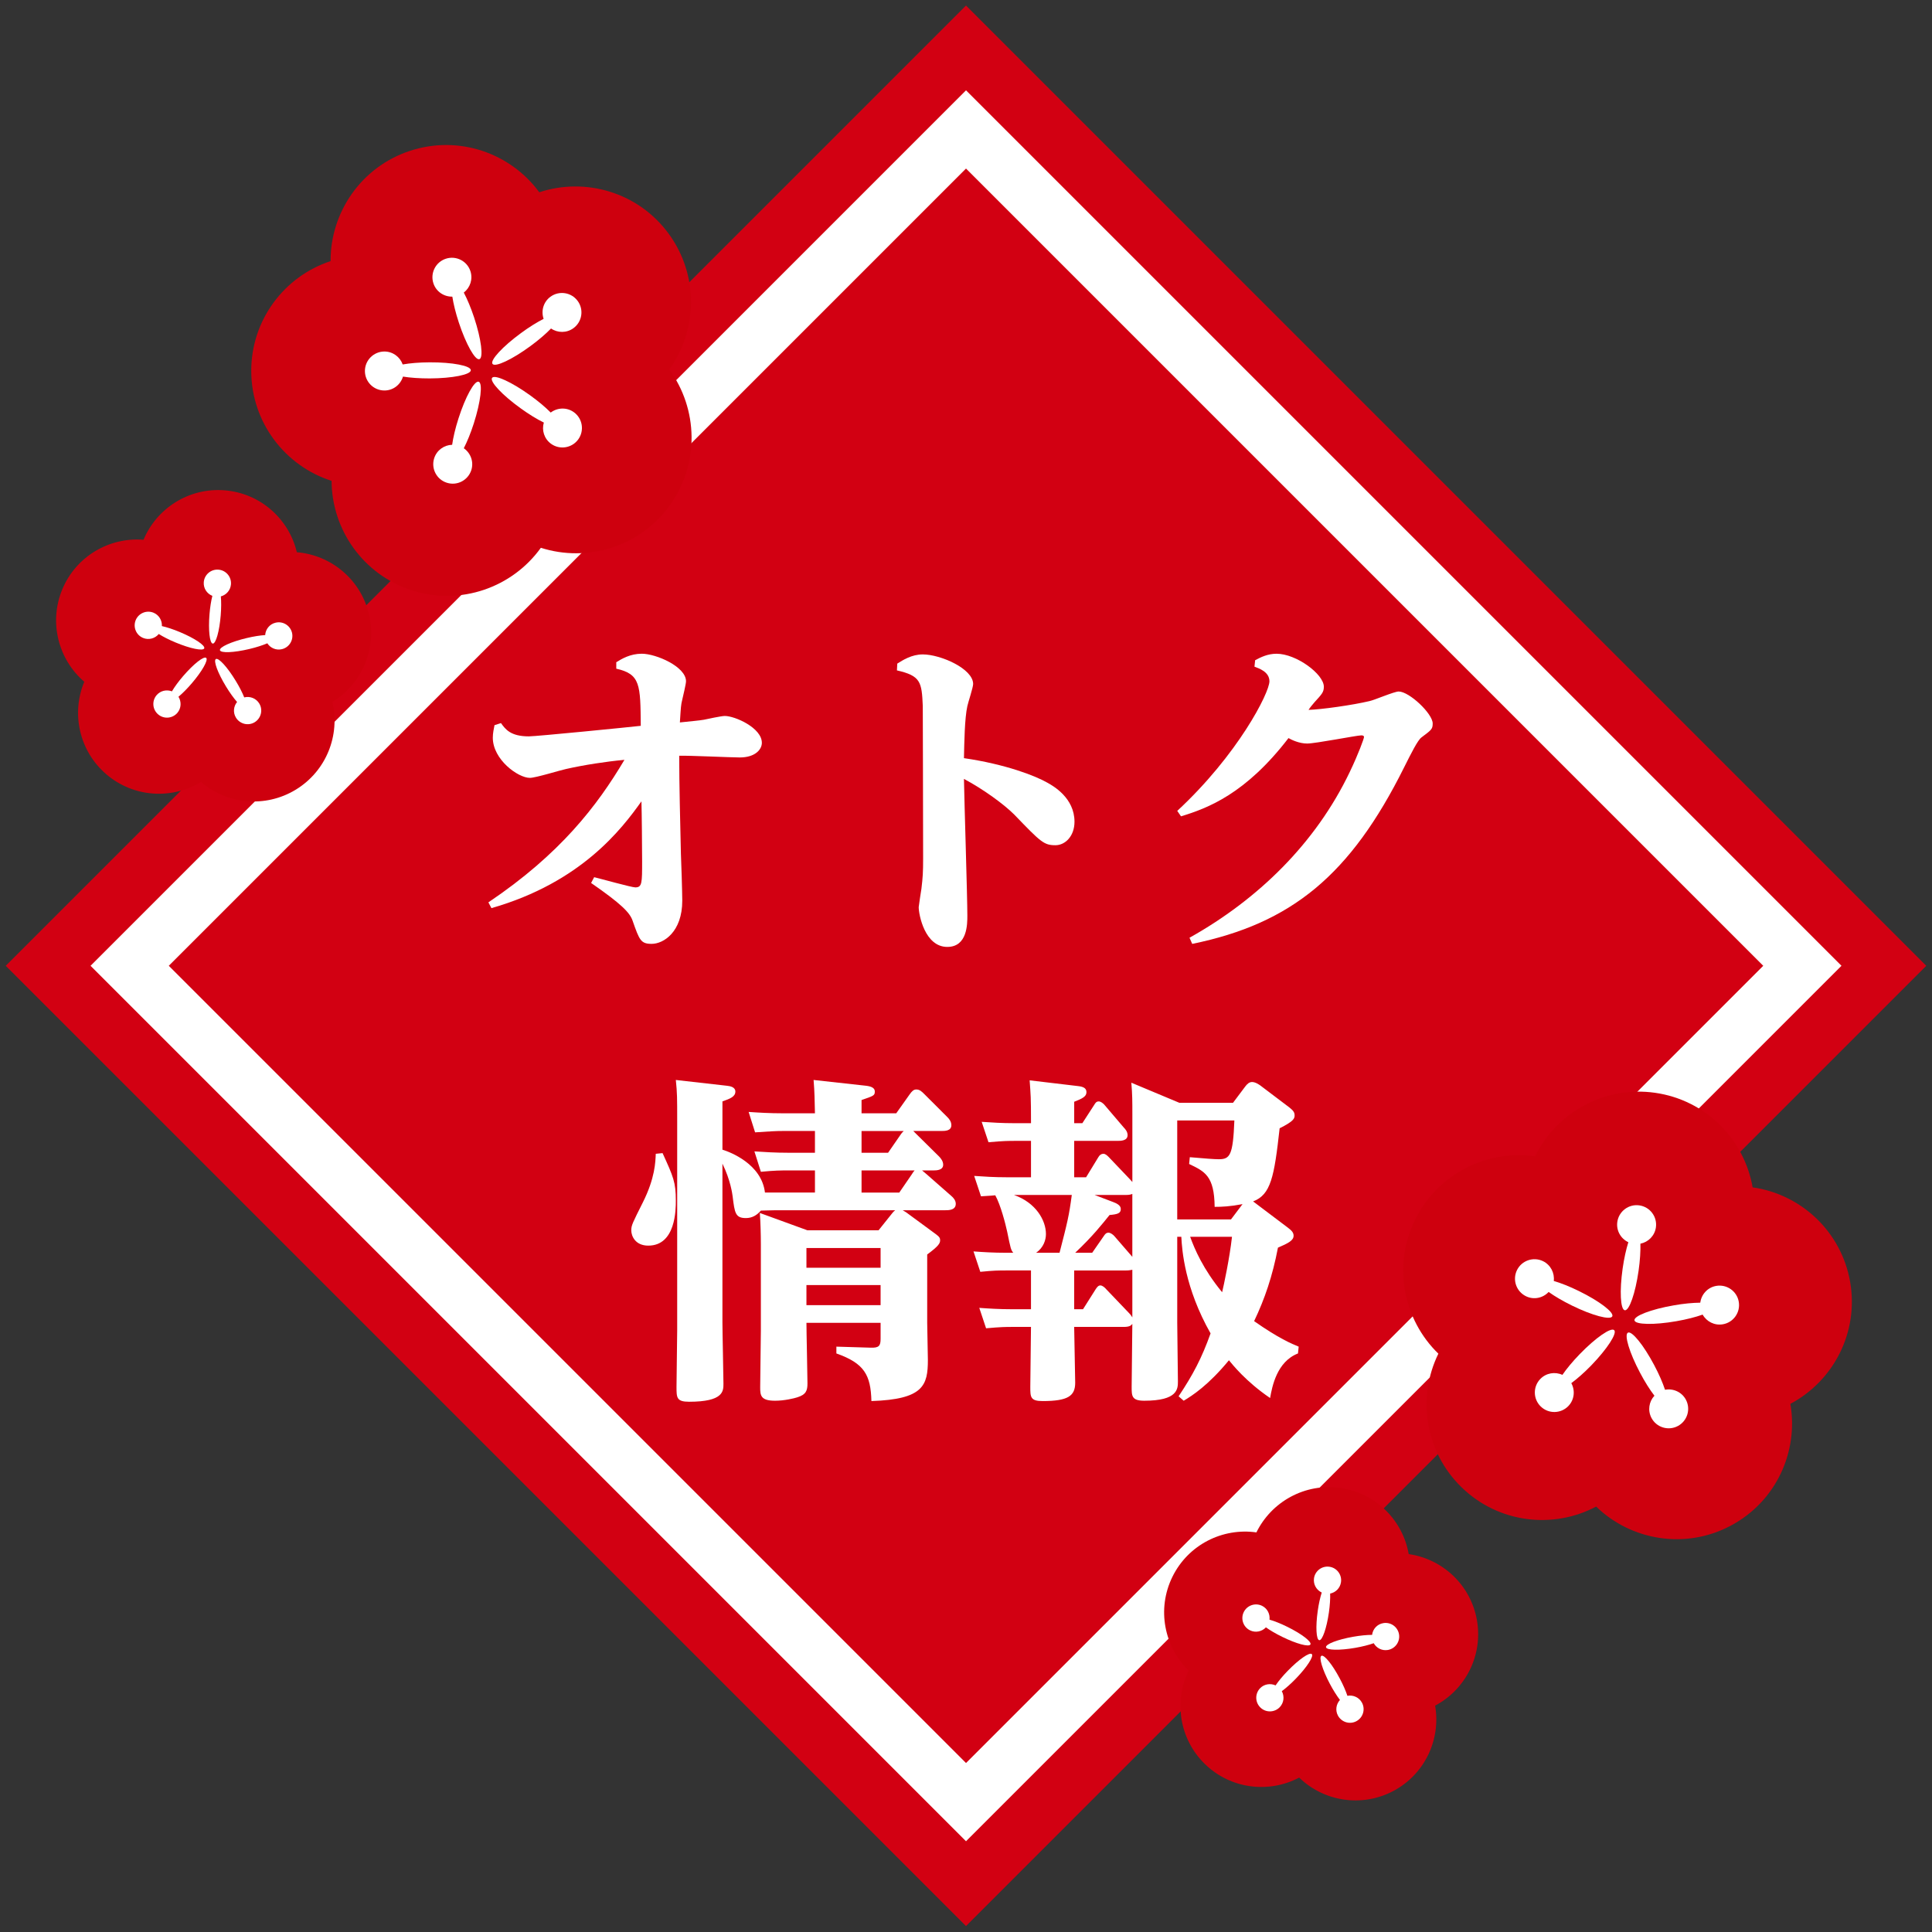 <?xml version="1.0" encoding="UTF-8"?> <svg xmlns="http://www.w3.org/2000/svg" xmlns:xlink="http://www.w3.org/1999/xlink" version="1.1" id="レイヤー_1" x="0px" y="0px" width="244.414px" height="244.414px" viewBox="0 0 244.414 244.414" xml:space="preserve"><rect x="0" y="0" width="244.414" height="244.414" fill="#333333" stroke="none"/> <g> <g> <rect x="36.294" y="36.294" transform="matrix(0.707 0.707 -0.707 0.707 122.207 -50.62)" fill="#D20012" width="171.827" height="171.827"></rect> <rect x="47.38" y="47.38" transform="matrix(0.707 0.707 -0.707 0.707 122.209 -50.62)" fill="none" stroke="#FFFFFF" stroke-width="7" stroke-miterlimit="10" width="149.654" height="149.654"></rect> <g> <g> <path fill="#FFFFFF" d="M77.965,83.778c0.688-0.43,1.764-1.076,3.227-1.076c1.808,0,5.594,1.635,5.594,3.485 c0,0.344-0.387,1.937-0.474,2.324c-0.172,0.688-0.172,0.904-0.301,2.883c2.022-0.215,2.238-0.215,3.055-0.344 c0.387-0.086,2.195-0.474,2.625-0.474c1.291,0,4.69,1.506,4.69,3.399c0,0.817-0.817,1.85-2.797,1.85 c-1.076,0-6.454-0.258-7.659-0.215c0,3.657,0.129,8.477,0.215,12.393c0.043,0.86,0.172,4.991,0.172,5.938 c0,3.959-2.367,5.465-3.873,5.465c-1.377,0-1.549-0.474-2.41-2.926c-0.344-1.033-1.463-2.151-5.25-4.776l0.387-0.732 c0.731,0.172,4.733,1.291,5.207,1.291c0.86,0,0.86-0.559,0.86-3.313c0-1.334-0.043-6.326-0.086-7.573 c-2.453,3.442-7.573,10.241-18.976,13.511l-0.387-0.731c9.079-6.11,13.77-12.221,17.212-18.03 c-2.324,0.215-5.121,0.646-7.401,1.162c-0.645,0.129-3.83,1.119-4.561,1.119c-1.506,0-4.69-2.324-4.69-5.078 c0-0.603,0.129-1.119,0.215-1.592l0.818-0.258c0.559,0.774,1.205,1.678,3.528,1.678c0.947,0,12.651-1.162,14.157-1.334 c-0.043-5.207-0.043-6.541-3.098-7.229V83.778z"></path> <path fill="#FFFFFF" d="M113.513,83.951c0.688-0.43,1.808-1.162,3.228-1.162c2.237,0,6.369,1.807,6.369,3.743 c0,0.431-0.646,2.367-0.732,2.797c-0.344,1.549-0.387,4.604-0.43,6.584c5.293,0.774,9.036,2.237,10.542,3.098 c0.774,0.43,3.442,1.936,3.442,4.948c0,1.807-1.162,2.969-2.41,2.969c-1.463,0-1.85-0.388-5.206-3.873 c-1.29-1.291-3.872-3.184-6.368-4.518c0.043,2.711,0.43,14.845,0.43,17.298c0,1.076,0,3.958-2.539,3.958 c-2.84,0-3.615-4.088-3.615-5.035c0-0.043,0.301-2.151,0.344-2.323c0.172-1.463,0.215-2.022,0.215-3.873 c0-5.034-0.043-18.804-0.043-19.234c-0.129-3.055-0.258-3.83-3.271-4.518L113.513,83.951z"></path> <path fill="#FFFFFF" d="M150.482,118.633c8.691-4.862,15.963-11.962,20.266-20.956c1.119-2.324,1.809-4.26,1.809-4.432 c0-0.215-0.259-0.215-0.345-0.215c-0.56,0-5.767,1.033-6.842,1.033c-1.032,0-1.979-0.473-2.366-0.688 c-5.422,7.057-10.199,8.864-13.598,9.897l-0.474-0.688c7.659-7.1,11.661-14.931,11.661-16.395c0-1.205-1.334-1.635-1.893-1.85 l0.086-0.817c0.73-0.388,1.592-0.818,2.711-0.818c2.495,0,5.98,2.582,5.98,4.174c0,0.688-0.258,0.947-1.162,1.937 c-0.215,0.258-0.559,0.646-0.774,0.99c1.593-0.043,5.595-0.603,7.745-1.119c0.604-0.129,3.099-1.205,3.658-1.205 c1.334,0,4.303,2.797,4.303,4.045c0,0.731-0.172,0.817-1.42,1.764c-0.473,0.344-1.291,1.979-2.195,3.787 c-6.798,13.641-14.242,19.75-26.807,22.333L150.482,118.633z"></path> <path fill="#FFFFFF" d="M83.82,145.878c1.377,3.013,1.678,3.7,1.678,6.024c0,1.076,0,5.68-3.485,5.68 c-1.635,0-2.151-1.205-2.151-1.936c0-0.646,0.172-0.947,1.463-3.529c1.549-3.098,1.592-5.12,1.635-6.153L83.82,145.878z M118.803,146.309c0.215,0.215,0.517,0.602,0.517,1.032c0,0.688-0.775,0.731-1.291,0.731h-1.377 c0.215,0.172,0.258,0.215,0.516,0.431l3.185,2.797c0.258,0.216,0.559,0.56,0.559,0.989c0,0.818-0.903,0.818-1.377,0.818h-5.335 l0.43,0.258l3.744,2.754c0.473,0.344,0.559,0.517,0.559,0.774c0,0.388-0.172,0.731-1.635,1.808v8.648 c0,0.732,0.086,4.002,0.086,4.69c0,3.228-0.56,4.991-7.143,5.206c-0.086-3.313-0.903-4.775-4.432-6.023v-0.861l4.303,0.13 c1.076,0.043,1.291-0.216,1.291-1.119v-2.022h-9.381c0,1.205,0.129,6.584,0.129,7.66c0,0.903-0.172,1.42-1.291,1.764 c-0.387,0.129-1.635,0.43-2.797,0.43c-1.807,0-1.894-0.645-1.894-1.678c0-1.162,0.086-6.153,0.086-7.186v-10.887 c0-1.291-0.043-2.797-0.129-4.002l6.024,2.195h8.993l1.721-2.152c0.086-0.129,0.258-0.301,0.387-0.387H98.063 c-0.861,0-1.119,0.043-1.807,0.043c-0.517,0.602-1.119,0.946-1.894,0.946c-1.334,0-1.42-0.646-1.678-2.754 c-0.043-0.302-0.258-2.022-1.291-4.131v20.095c0,1.248,0.129,6.627,0.129,7.746c0,0.946,0,2.28-4.346,2.28 c-1.592,0-1.592-0.517-1.592-1.894c0-1.162,0.086-6.153,0.086-7.143v-26.464c0-2.969,0-3.528-0.172-5.206l6.455,0.731 c0.43,0.043,1.076,0.172,1.076,0.731c0,0.646-0.646,0.903-1.635,1.248v6.109c0.99,0.302,4.949,1.808,5.379,5.422h6.325v-2.797 h-3.356c-1.033,0-1.678,0-3.485,0.172l-0.818-2.581c1.334,0.086,2.625,0.172,4.303,0.172h3.356v-2.754h-4.044 c-0.947,0-1.506,0.043-3.529,0.173l-0.817-2.582c1.248,0.086,2.625,0.172,4.346,0.172h4.044 c-0.043-1.808-0.043-2.625-0.172-4.217l6.626,0.731c0.731,0.086,1.119,0.301,1.119,0.731c0,0.516-0.172,0.559-1.678,1.076v1.678 h4.389l1.678-2.367c0.301-0.43,0.517-0.645,0.861-0.645c0.43,0,0.688,0.258,1.033,0.602l2.926,2.926 c0.172,0.173,0.474,0.518,0.474,0.99c0,0.731-0.818,0.731-1.248,0.731h-3.571c0.129,0.129,0.258,0.259,0.344,0.345 L118.803,146.309z M111.402,157.883h-9.381v2.496h9.381V157.883z M111.402,162.574h-9.381v2.538h9.381V162.574z M113.984,143.469c0.086-0.129,0.129-0.172,0.344-0.388h-5.335v2.754h3.356L113.984,143.469z M108.993,148.072v2.797h4.776 l1.592-2.323c0.129-0.216,0.215-0.345,0.344-0.474H108.993z"></path> <path fill="#FFFFFF" d="M164.205,171.223c-2.668,1.033-3.27,4.174-3.527,5.637c-3.099-2.108-4.777-4.26-5.207-4.776 c-2.625,3.185-4.647,4.476-5.723,5.12l-0.646-0.559c1.808-2.711,2.927-4.819,4.045-7.961c-3.27-5.766-3.614-10.542-3.7-12.221 h-0.517v10.844c0,1.162,0.086,6.412,0.086,7.444c0,0.946,0,2.452-4.26,2.452c-1.592,0-1.592-0.602-1.592-1.764 c0-1.248,0.086-6.842,0.086-7.961c-0.129,0.173-0.301,0.388-1.076,0.388h-6.281c0.043,2.28,0.129,6.842,0.129,7.058 c0,1.678-0.904,2.322-4.131,2.322c-1.549,0-1.549-0.516-1.549-1.807c0-1.205,0.086-6.498,0.086-7.573h-2.324 c-0.86,0-1.42,0-3.356,0.173l-0.86-2.582c1.205,0.086,2.496,0.172,4.174,0.172h2.367v-4.906h-3.056 c-1.118,0-1.593,0-3.356,0.173l-0.86-2.582c1.204,0.087,2.495,0.173,4.174,0.173h0.86c-0.301-0.345-0.344-0.561-0.774-2.668 c-0.216-0.99-0.817-3.357-1.506-4.604c-0.388,0.043-0.517,0.043-1.808,0.129l-0.86-2.581c1.248,0.086,2.495,0.172,4.174,0.172 h3.013v-4.604h-2.023c-0.859,0-1.42,0-3.355,0.172l-0.861-2.581c1.248,0.086,2.539,0.172,4.174,0.172h2.066 c0-3.4-0.043-3.572-0.173-5.422l6.153,0.731c0.775,0.086,1.033,0.345,1.033,0.774c0,0.56-0.56,0.817-1.549,1.205v2.711h1.032 l1.506-2.324c0.13-0.215,0.259-0.43,0.56-0.43c0.258,0,0.516,0.215,0.688,0.387l2.495,2.926 c0.172,0.172,0.474,0.517,0.474,0.947c0,0.731-0.86,0.731-1.29,0.731h-5.465v4.604h1.506l1.549-2.539 c0.172-0.301,0.387-0.431,0.645-0.431c0.216,0,0.432,0.173,0.646,0.388l2.625,2.754c0.215,0.215,0.215,0.258,0.387,0.43v-8.477 c0-1.764,0-2.582-0.129-4.088l6.066,2.539h6.799l1.55-2.065c0.258-0.345,0.517-0.56,0.86-0.56c0.43,0,0.904,0.344,1.033,0.43 l3.7,2.798c0.474,0.388,0.646,0.603,0.646,0.989c0,0.388-0.086,0.731-1.894,1.635c-0.688,6.197-1.118,8.392-3.356,9.252 l4.389,3.313c0.518,0.388,0.732,0.646,0.732,1.032c0,0.603-0.689,0.947-1.979,1.506c-0.688,3.615-1.679,6.498-3.013,9.295 c3.056,2.151,4.777,2.883,5.637,3.227L164.205,171.223z M128.275,151.171c2.797,0.989,4.045,3.228,4.045,4.948 c0,0.731-0.301,1.721-1.248,2.367h2.969c0.99-3.83,1.205-4.691,1.55-7.315H128.275z M142.82,166.102 c0.258,0.259,0.344,0.431,0.43,0.561v-6.025c-0.258,0.043-0.43,0.086-0.774,0.086h-6.583v4.906h1.118l1.55-2.453 c0.215-0.344,0.387-0.559,0.645-0.559s0.56,0.258,0.775,0.516L142.82,166.102z M138.474,151.171l2.366,0.903 c0.947,0.344,0.947,0.731,0.947,0.904c0,0.516-0.43,0.645-1.42,0.73c-0.904,1.119-2.108,2.668-4.346,4.777h2.15l1.464-2.109 c0.172-0.258,0.302-0.43,0.603-0.43c0.258,0,0.602,0.258,0.774,0.473l2.237,2.582v-7.961c-0.215,0.087-0.43,0.13-0.774,0.13 H138.474z M157.191,152.332c-1.592,0.302-2.625,0.345-3.528,0.345c-0.043-3.915-1.247-4.476-3.228-5.422l0.086-0.86 c1.98,0.172,3.099,0.258,3.658,0.258c1.42,0,1.807-0.473,1.979-4.905h-7.229v12.522h6.799L157.191,152.332z M150.564,156.463 c0.561,1.55,1.636,4.088,4.045,7.014c0.216-0.902,0.947-4.303,1.248-7.014H150.564z"></path> </g> </g> </g> <g> <path fill="#CE000E" d="M52.108,74.683c6.189,1.982,12.718-0.377,16.315-5.383c5.869,1.88,12.523-0.108,16.316-5.376 c3.795-5.275,3.566-12.217-0.074-17.183c3.598-5.001,3.763-11.943-0.078-17.182c-3.841-5.235-10.514-7.167-16.364-5.235 c-3.643-4.971-10.195-7.272-16.363-5.239c-6.169,2.036-10.064,7.785-10.039,13.948c-5.853,1.924-10.061,7.45-10.036,13.94 c0.029,6.495,4.292,11.981,10.163,13.859C41.976,66.992,45.922,72.704,52.108,74.683"></path> <path fill="#FFFFFF" d="M69.716,56.146c1.102,0.793,2.645,0.541,3.44-0.563c0.794-1.106,0.542-2.645-0.561-3.438 c-0.899-0.646-2.086-0.59-2.925,0.047c-0.649-0.658-1.554-1.426-2.606-2.182c-2.328-1.676-4.484-2.666-4.813-2.208 c-0.328,0.454,1.293,2.187,3.625,3.86c1.062,0.768,2.086,1.389,2.924,1.795C68.512,54.429,68.844,55.515,69.716,56.146"></path> <path fill="#FFFFFF" d="M72.548,41.514c1.098-0.802,1.338-2.348,0.532-3.443c-0.804-1.1-2.349-1.332-3.446-0.529 c-0.895,0.657-1.206,1.801-0.861,2.797c-0.818,0.414-1.833,1.036-2.874,1.806c-2.315,1.696-3.925,3.438-3.592,3.894 c0.33,0.451,2.478-0.556,4.792-2.253c1.06-0.776,1.965-1.56,2.611-2.228C70.546,42.13,71.685,42.148,72.548,41.514"></path> <path fill="#FFFFFF" d="M59.512,34.302c-0.425-1.292-1.817-1.996-3.115-1.569c-1.291,0.425-1.994,1.824-1.566,3.113 c0.349,1.055,1.339,1.703,2.393,1.682c0.141,0.913,0.42,2.062,0.827,3.295c0.902,2.726,2.06,4.79,2.595,4.615 c0.536-0.174,0.239-2.526-0.66-5.254c-0.411-1.243-0.878-2.349-1.311-3.17C59.477,36.393,59.844,35.32,59.512,34.302"></path> <path fill="#FFFFFF" d="M48.621,44.469c-1.359,0.008-2.461,1.116-2.456,2.478c0.008,1.364,1.115,2.458,2.48,2.454 c1.108-0.003,2.034-0.746,2.335-1.759c0.912,0.149,2.094,0.233,3.393,0.232c2.87-0.013,5.194-0.481,5.191-1.041 c-0.003-0.563-2.333-1.009-5.205-0.995c-1.309,0.004-2.499,0.107-3.415,0.268C50.604,45.151,49.696,44.467,48.621,44.469"></path> <path fill="#FFFFFF" d="M54.928,57.971c-0.416,1.296,0.299,2.684,1.594,3.098c1.298,0.419,2.684-0.299,3.102-1.593 c0.339-1.058-0.083-2.167-0.95-2.77c0.423-0.823,0.874-1.916,1.269-3.149c0.871-2.736,1.15-5.094,0.614-5.266 c-0.535-0.171-1.681,1.91-2.555,4.644c-0.401,1.245-0.671,2.415-0.802,3.334C56.188,56.297,55.254,56.949,54.928,57.971"></path> <path fill="#CE000E" d="M13.444,97.948c3.452,2.961,8.304,3.219,11.987,0.974c3.273,2.813,8.103,3.341,11.987,0.978 c3.881-2.366,5.629-6.905,4.631-11.102c3.684-2.244,5.68-6.676,4.628-11.1c-1.047-4.422-4.826-7.485-9.124-7.836 c-0.994-4.195-4.592-7.465-9.125-7.831c-4.531-0.369-8.609,2.276-10.271,6.256c-4.297-0.351-8.518,2.063-10.27,6.256 c-1.749,4.195-0.495,8.893,2.775,11.705C9.003,90.229,9.996,94.987,13.444,97.948"></path> <path fill="#FFFFFF" d="M29.849,90.787c0.496,0.814,1.559,1.076,2.371,0.58c0.814-0.499,1.073-1.562,0.575-2.373 c-0.403-0.662-1.183-0.949-1.897-0.767c-0.24-0.601-0.613-1.339-1.088-2.113c-1.043-1.718-2.165-2.942-2.501-2.739 c-0.336,0.209,0.239,1.763,1.285,3.478c0.479,0.786,0.971,1.464,1.398,1.954C29.542,89.357,29.458,90.149,29.849,90.787"></path> <path fill="#FFFFFF" d="M35.66,82.127c0.925-0.219,1.501-1.148,1.283-2.074c-0.224-0.928-1.153-1.5-2.077-1.278 c-0.76,0.175-1.273,0.83-1.317,1.567c-0.647,0.041-1.468,0.168-2.35,0.38c-1.953,0.462-3.465,1.151-3.374,1.534 c0.092,0.383,1.751,0.316,3.705-0.148c0.892-0.212,1.693-0.471,2.289-0.724C34.206,81.98,34.93,82.301,35.66,82.127"></path> <path fill="#FFFFFF" d="M29.218,73.925c0.078-0.947-0.628-1.784-1.579-1.858c-0.951-0.079-1.783,0.63-1.86,1.58 c-0.061,0.773,0.4,1.462,1.086,1.735c-0.158,0.625-0.291,1.442-0.363,2.351c-0.163,2.002,0.024,3.653,0.418,3.686 c0.389,0.025,0.839-1.57,1.002-3.572c0.074-0.913,0.076-1.752,0.016-2.398C28.627,75.267,29.159,74.672,29.218,73.925"></path> <path fill="#FFFFFF" d="M19.429,77.516c-0.88-0.366-1.892,0.053-2.259,0.929c-0.366,0.884,0.047,1.894,0.931,2.259 c0.713,0.297,1.515,0.07,1.985-0.498c0.543,0.342,1.287,0.725,2.121,1.071c1.853,0.775,3.48,1.11,3.631,0.746 c0.152-0.364-1.227-1.286-3.082-2.06c-0.847-0.356-1.645-0.616-2.277-0.757C20.518,78.491,20.12,77.807,19.429,77.516"></path> <path fill="#FFFFFF" d="M19.815,87.939c-0.619,0.726-0.537,1.813,0.188,2.434c0.723,0.623,1.808,0.535,2.432-0.185 c0.506-0.592,0.534-1.422,0.143-2.043c0.495-0.412,1.083-1.001,1.674-1.687c1.311-1.527,2.129-2.973,1.833-3.228 c-0.3-0.257-1.603,0.774-2.913,2.298c-0.598,0.691-1.092,1.376-1.422,1.933C21.083,87.206,20.304,87.37,19.815,87.939"></path> </g> <g> <path fill="#CE000E" d="M184.916,188.17c4.665,4.525,11.563,5.313,17.009,2.424c4.424,4.291,11.268,5.467,17.006,2.43 c5.744-3.041,8.621-9.359,7.565-15.426c5.444-2.883,8.676-9.031,7.562-15.43c-1.116-6.396-6.236-11.092-12.336-11.957 c-1.056-6.072-5.904-11.045-12.334-11.963c-6.431-0.916-12.475,2.504-15.189,8.037c-6.098-0.875-12.322,2.207-15.184,8.033 c-2.858,5.832-1.476,12.641,2.951,16.932C179.254,176.779,180.253,183.65,184.916,188.17"></path> <path fill="#FFFFFF" d="M208.925,179.383c0.635,1.201,2.129,1.66,3.332,1.023s1.66-2.129,1.025-3.33 c-0.519-0.979-1.607-1.453-2.642-1.258c-0.289-0.877-0.759-1.967-1.366-3.111c-1.342-2.535-2.833-4.379-3.331-4.115 c-0.495,0.262,0.188,2.533,1.534,5.07c0.609,1.158,1.252,2.17,1.822,2.906C208.609,177.309,208.424,178.43,208.925,179.383"></path> <path fill="#FFFFFF" d="M217.962,167.531c1.339-0.23,2.24-1.51,2.005-2.85c-0.231-1.342-1.513-2.236-2.853-2.004 c-1.094,0.191-1.88,1.076-2.014,2.123c-0.918,0.008-2.103,0.113-3.377,0.342c-2.828,0.49-5.044,1.338-4.948,1.893 c0.095,0.551,2.468,0.604,5.295,0.109c1.294-0.225,2.453-0.523,3.329-0.836C215.895,167.195,216.906,167.717,217.962,167.531"></path> <path fill="#FFFFFF" d="M209.485,155.279c0.192-1.346-0.742-2.596-2.096-2.789c-1.345-0.193-2.596,0.748-2.785,2.094 c-0.156,1.1,0.443,2.119,1.396,2.568c-0.279,0.881-0.538,2.035-0.722,3.32c-0.403,2.842-0.282,5.207,0.274,5.287 c0.558,0.082,1.337-2.158,1.743-5c0.185-1.297,0.256-2.494,0.232-3.422C208.524,157.137,209.33,156.34,209.485,155.279"></path> <path fill="#FFFFFF" d="M195.212,159.551c-1.222-0.596-2.701-0.092-3.301,1.129c-0.599,1.227-0.094,2.697,1.131,3.301 c0.994,0.49,2.154,0.234,2.874-0.539c0.75,0.539,1.772,1.141,2.936,1.715c2.577,1.264,4.868,1.877,5.114,1.375 c0.248-0.508-1.643-1.941-4.223-3.205c-1.174-0.578-2.285-1.012-3.178-1.275C196.685,161.043,196.175,160.027,195.212,159.551"></path> <path fill="#FFFFFF" d="M194.864,174.449c-0.947,0.977-0.924,2.537,0.053,3.484c0.979,0.951,2.538,0.924,3.487-0.051 c0.773-0.797,0.888-1.977,0.379-2.902c0.745-0.549,1.634-1.328,2.536-2.258c1.996-2.064,3.293-4.053,2.889-4.445 c-0.403-0.391-2.355,0.965-4.352,3.025c-0.912,0.938-1.674,1.865-2.199,2.631C196.737,173.51,195.61,173.68,194.864,174.449"></path> <path fill="#CE000E" d="M152.448,223.182c3.267,3.164,8.094,3.715,11.906,1.697c3.097,3.006,7.885,3.824,11.906,1.701 c4.017-2.127,6.036-6.553,5.294-10.801c3.813-2.018,6.073-6.32,5.292-10.801c-0.778-4.477-4.365-7.762-8.634-8.373 c-0.738-4.248-4.132-7.729-8.635-8.367c-4.501-0.643-8.731,1.75-10.63,5.623c-4.269-0.611-8.627,1.543-10.629,5.623 c-2,4.082-1.033,8.846,2.062,11.852C148.481,215.209,149.185,220.018,152.448,223.182"></path> <path fill="#FFFFFF" d="M169.256,217.027c0.446,0.842,1.491,1.168,2.332,0.721c0.843-0.447,1.165-1.492,0.718-2.334 c-0.362-0.684-1.124-1.018-1.848-0.879c-0.203-0.613-0.531-1.373-0.959-2.176c-0.938-1.777-1.982-3.068-2.33-2.885 c-0.35,0.188,0.131,1.773,1.071,3.549c0.431,0.813,0.881,1.52,1.277,2.035C169.036,215.58,168.904,216.367,169.256,217.027"></path> <path fill="#FFFFFF" d="M175.58,208.734c0.937-0.162,1.568-1.057,1.405-1.994c-0.166-0.939-1.059-1.566-1.994-1.4 c-0.77,0.129-1.322,0.752-1.41,1.484c-0.648,0.002-1.476,0.078-2.369,0.236c-1.977,0.344-3.529,0.939-3.461,1.328 c0.068,0.387,1.729,0.422,3.707,0.076c0.904-0.158,1.719-0.367,2.328-0.584C174.138,208.5,174.841,208.863,175.58,208.734"></path> <path fill="#FFFFFF" d="M169.646,200.156c0.136-0.939-0.519-1.818-1.463-1.949c-0.944-0.137-1.818,0.52-1.952,1.465 c-0.107,0.768,0.312,1.482,0.979,1.797c-0.195,0.615-0.379,1.422-0.506,2.324c-0.283,1.988-0.196,3.648,0.195,3.705 c0.386,0.049,0.932-1.518,1.217-3.506c0.129-0.906,0.182-1.744,0.16-2.393C168.976,201.461,169.542,200.898,169.646,200.156"></path> <path fill="#FFFFFF" d="M159.657,203.148c-0.856-0.418-1.891-0.061-2.311,0.791c-0.419,0.859-0.068,1.893,0.792,2.311 c0.694,0.34,1.508,0.162,2.012-0.377c0.521,0.375,1.24,0.801,2.052,1.197c1.803,0.887,3.406,1.32,3.58,0.965 c0.174-0.354-1.147-1.357-2.952-2.242c-0.823-0.406-1.604-0.715-2.228-0.893C160.685,204.189,160.33,203.48,159.657,203.148"></path> <path fill="#FFFFFF" d="M159.413,213.576c-0.662,0.688-0.646,1.779,0.041,2.441c0.684,0.666,1.771,0.645,2.438-0.037 c0.541-0.561,0.619-1.387,0.266-2.031c0.52-0.381,1.143-0.934,1.773-1.582c1.4-1.445,2.305-2.838,2.024-3.109 c-0.284-0.275-1.647,0.676-3.046,2.117c-0.64,0.654-1.174,1.307-1.537,1.842C160.722,212.922,159.935,213.039,159.413,213.576"></path> </g> </g> </svg> 